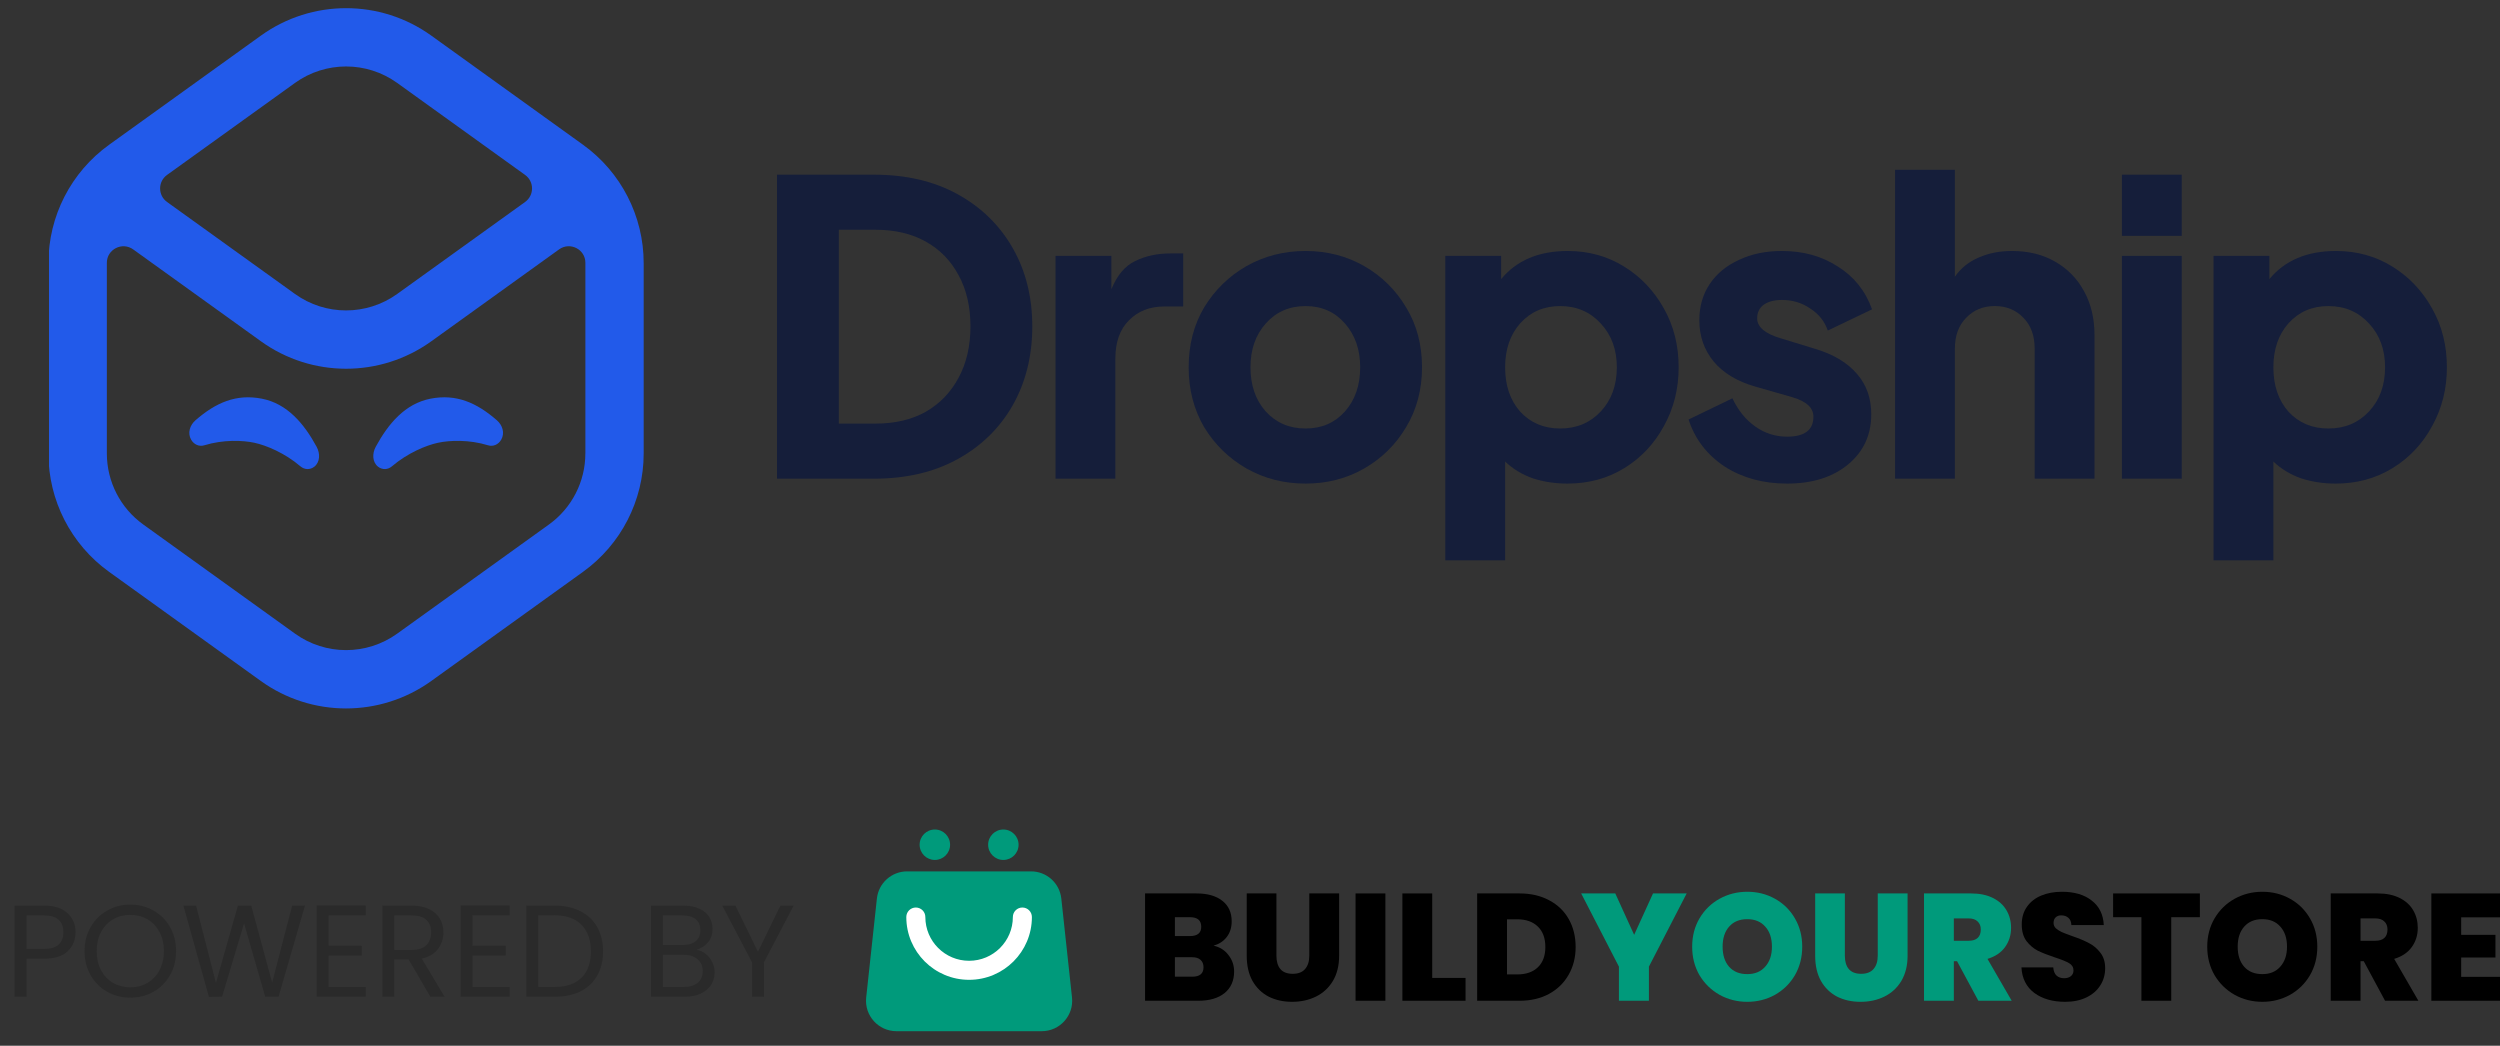 <svg width="153" height="64" viewBox="0 0 153 64" fill="none" xmlns="http://www.w3.org/2000/svg">
<rect x="0" y="0" width="153" height="64" fill="#333333" stroke="none"/>
<g clip-path="url(#clip0_3386_143)">
<path d="M35.681 8.859L26.395 2.18C23.281 -0.06 19.082 -0.06 15.967 2.18L6.678 8.859C4.347 10.536 2.964 13.23 2.964 16.101V27.755C2.964 30.626 4.345 33.321 6.678 34.998L15.964 41.677C19.079 43.917 23.277 43.917 26.393 41.677L35.679 34.998C38.01 33.321 39.393 30.626 39.393 27.755V16.101C39.393 13.23 38.012 10.536 35.681 8.859ZM18.052 5.076C19.921 3.732 22.44 3.732 24.308 5.076L32.136 10.706C32.702 11.113 32.702 11.953 32.136 12.361L24.308 17.99C22.438 19.334 19.919 19.334 18.052 17.99L10.223 12.361C9.657 11.953 9.657 11.113 10.223 10.706L18.052 5.076ZM35.824 27.753C35.824 29.475 34.995 31.093 33.596 32.099L24.309 38.778C22.44 40.123 19.921 40.123 18.054 38.778L8.767 32.099C7.368 31.093 6.539 29.475 6.539 27.753V16.099C6.539 16.093 6.539 16.088 6.539 16.082C6.541 15.257 7.481 14.783 8.15 15.263L15.969 20.886C19.082 23.127 23.281 23.127 26.397 20.886L34.215 15.263C34.886 14.781 35.824 15.255 35.826 16.082C35.826 16.088 35.826 16.093 35.826 16.099V27.753H35.824Z" fill="#225AEA"/>
<path d="M26.344 24.4C24.791 24.704 23.76 25.932 22.994 27.344C22.769 27.759 22.785 28.281 23.135 28.56C23.394 28.765 23.736 28.754 23.987 28.538C24.949 27.72 26.071 27.257 26.797 27.099C27.523 26.941 28.716 26.897 29.873 27.253C30.178 27.346 30.498 27.212 30.672 26.913C30.91 26.506 30.752 26.019 30.411 25.723C29.173 24.645 27.921 24.09 26.344 24.4Z" fill="#225AEA"/>
<path d="M16.029 24.4C17.582 24.704 18.613 25.932 19.378 27.344C19.604 27.759 19.588 28.281 19.238 28.56C18.979 28.765 18.637 28.754 18.385 28.538C17.424 27.72 16.302 27.257 15.576 27.099C14.85 26.941 13.657 26.897 12.499 27.253C12.195 27.346 11.874 27.212 11.7 26.913C11.463 26.506 11.621 26.019 11.961 25.723C13.2 24.645 14.452 24.09 16.029 24.4Z" fill="#225AEA"/>
<path d="M47.552 29.296H53.484C55.454 29.296 57.163 28.896 58.611 28.097C60.059 27.298 61.183 26.199 61.98 24.8C62.778 23.385 63.176 21.779 63.176 19.98C63.176 18.182 62.778 16.584 61.98 15.185C61.183 13.787 60.059 12.688 58.611 11.888C57.163 11.089 55.454 10.69 53.484 10.69H47.552V29.296ZM51.336 25.924V14.061H53.582C54.77 14.061 55.795 14.303 56.658 14.786C57.521 15.268 58.188 15.951 58.66 16.833C59.148 17.716 59.392 18.765 59.392 19.98C59.392 21.179 59.148 22.228 58.66 23.127C58.188 24.01 57.521 24.701 56.658 25.2C55.795 25.683 54.77 25.924 53.582 25.924H51.336Z" fill="#151E3A"/>
<path d="M64.599 29.296H68.26V21.953C68.26 20.938 68.537 20.155 69.091 19.606C69.644 19.04 70.368 18.756 71.263 18.756H72.411V15.51H71.629C70.816 15.51 70.091 15.668 69.457 15.984C68.838 16.284 68.358 16.858 68.016 17.707V15.659H64.599V29.296Z" fill="#151E3A"/>
<path d="M79.899 29.596C81.217 29.596 82.413 29.288 83.488 28.672C84.562 28.055 85.416 27.215 86.051 26.149C86.702 25.067 87.028 23.843 87.028 22.478C87.028 21.096 86.702 19.872 86.051 18.806C85.416 17.741 84.562 16.9 83.488 16.284C82.413 15.668 81.217 15.36 79.899 15.36C78.581 15.36 77.376 15.668 76.286 16.284C75.212 16.9 74.349 17.741 73.698 18.806C73.063 19.872 72.746 21.096 72.746 22.478C72.746 23.843 73.063 25.067 73.698 26.149C74.349 27.215 75.212 28.055 76.286 28.672C77.376 29.288 78.581 29.596 79.899 29.596ZM79.899 26.224C78.906 26.224 78.092 25.874 77.458 25.175C76.839 24.476 76.53 23.577 76.53 22.478C76.53 21.395 76.839 20.505 77.458 19.805C78.092 19.089 78.906 18.732 79.899 18.732C80.892 18.732 81.697 19.089 82.316 19.805C82.934 20.505 83.243 21.395 83.243 22.478C83.243 23.577 82.934 24.476 82.316 25.175C81.697 25.874 80.892 26.224 79.899 26.224Z" fill="#151E3A"/>
<path d="M88.452 34.291H92.114V28.247C92.586 28.697 93.148 29.038 93.798 29.271C94.466 29.487 95.174 29.596 95.922 29.596C97.224 29.596 98.388 29.279 99.413 28.646C100.439 28.014 101.244 27.156 101.831 26.074C102.432 24.992 102.734 23.793 102.734 22.478C102.734 21.146 102.432 19.947 101.831 18.881C101.228 17.799 100.415 16.942 99.389 16.309C98.364 15.676 97.217 15.36 95.947 15.36C94.173 15.36 92.814 15.934 91.87 17.083V15.659H88.452V34.291ZM95.483 26.224C94.49 26.224 93.677 25.883 93.042 25.2C92.423 24.501 92.114 23.593 92.114 22.478C92.114 21.379 92.423 20.48 93.042 19.78C93.677 19.081 94.49 18.732 95.483 18.732C96.492 18.732 97.322 19.089 97.973 19.805C98.624 20.505 98.95 21.395 98.95 22.478C98.95 23.577 98.624 24.476 97.973 25.175C97.322 25.874 96.492 26.224 95.483 26.224Z" fill="#151E3A"/>
<path d="M109.37 29.596C110.916 29.596 112.162 29.204 113.105 28.422C114.049 27.639 114.521 26.615 114.521 25.35C114.521 24.367 114.228 23.543 113.643 22.877C113.057 22.195 112.211 21.687 111.104 21.354L108.98 20.704C108.019 20.421 107.539 20.014 107.539 19.481C107.539 19.131 107.669 18.856 107.93 18.657C108.207 18.457 108.581 18.357 109.053 18.357C109.704 18.357 110.282 18.532 110.786 18.881C111.307 19.214 111.665 19.664 111.861 20.23L114.57 18.931C114.163 17.799 113.464 16.925 112.471 16.309C111.494 15.676 110.355 15.36 109.053 15.36C108.06 15.36 107.182 15.543 106.416 15.909C105.652 16.259 105.058 16.75 104.634 17.383C104.211 18.015 103.999 18.756 103.999 19.606C103.999 20.571 104.292 21.412 104.879 22.128C105.464 22.827 106.302 23.335 107.393 23.651L109.663 24.301C110.543 24.551 110.981 24.95 110.981 25.5C110.981 26.316 110.445 26.724 109.37 26.724C108.654 26.724 108.003 26.515 107.417 26.099C106.831 25.683 106.367 25.108 106.025 24.376L103.34 25.674C103.731 26.873 104.464 27.831 105.538 28.547C106.628 29.246 107.906 29.596 109.37 29.596Z" fill="#151E3A"/>
<path d="M115.978 29.296H119.639V21.329C119.639 20.546 119.867 19.922 120.323 19.456C120.779 18.973 121.365 18.731 122.081 18.731C122.797 18.731 123.383 18.973 123.839 19.456C124.295 19.922 124.522 20.546 124.522 21.329V29.296H128.184V20.53C128.184 19.497 127.973 18.598 127.549 17.832C127.126 17.05 126.532 16.442 125.767 16.009C125.018 15.576 124.139 15.36 123.131 15.36C122.381 15.36 121.707 15.493 121.104 15.759C120.502 16.009 120.014 16.4 119.639 16.933V10.39H115.978V29.296Z" fill="#151E3A"/>
<path d="M129.859 14.436H133.522V10.69H129.859V14.436ZM129.859 29.296H133.522V15.66H129.859V29.296Z" fill="#151E3A"/>
<path d="M135.468 34.291H139.131V28.247C139.602 28.697 140.164 29.038 140.815 29.271C141.482 29.487 142.19 29.596 142.939 29.596C144.241 29.596 145.404 29.279 146.43 28.646C147.455 28.014 148.261 27.156 148.847 26.074C149.449 24.992 149.75 23.793 149.75 22.478C149.75 21.146 149.449 19.947 148.847 18.881C148.245 17.799 147.431 16.942 146.405 16.309C145.38 15.676 144.233 15.36 142.963 15.36C141.19 15.36 139.83 15.934 138.887 17.083V15.659H135.468V34.291ZM142.499 26.224C141.507 26.224 140.693 25.883 140.058 25.2C139.439 24.501 139.131 23.593 139.131 22.478C139.131 21.379 139.439 20.48 140.058 19.78C140.693 19.081 141.507 18.732 142.499 18.732C143.508 18.732 144.339 19.089 144.989 19.805C145.641 20.505 145.966 21.395 145.966 22.478C145.966 23.577 145.641 24.476 144.989 25.175C144.339 25.874 143.508 26.224 142.499 26.224Z" fill="#151E3A"/>
</g>
<path d="M4.622 57.056C4.622 57.52 4.462 57.907 4.142 58.216C3.827 58.52 3.345 58.672 2.694 58.672H1.622V61H0.894V55.424H2.694C3.323 55.424 3.801 55.576 4.126 55.88C4.457 56.184 4.622 56.576 4.622 57.056ZM2.694 58.072C3.099 58.072 3.398 57.984 3.59 57.808C3.782 57.632 3.878 57.381 3.878 57.056C3.878 56.368 3.483 56.024 2.694 56.024H1.622V58.072H2.694ZM7.975 61.056C7.457 61.056 6.985 60.936 6.559 60.696C6.132 60.451 5.793 60.112 5.543 59.68C5.297 59.243 5.175 58.752 5.175 58.208C5.175 57.664 5.297 57.176 5.543 56.744C5.793 56.307 6.132 55.968 6.559 55.728C6.985 55.483 7.457 55.36 7.975 55.36C8.497 55.36 8.972 55.483 9.399 55.728C9.825 55.968 10.161 56.304 10.407 56.736C10.652 57.168 10.775 57.659 10.775 58.208C10.775 58.757 10.652 59.248 10.407 59.68C10.161 60.112 9.825 60.451 9.399 60.696C8.972 60.936 8.497 61.056 7.975 61.056ZM7.975 60.424C8.364 60.424 8.713 60.333 9.023 60.152C9.337 59.971 9.583 59.712 9.759 59.376C9.94 59.04 10.031 58.651 10.031 58.208C10.031 57.76 9.94 57.371 9.759 57.04C9.583 56.704 9.34 56.445 9.031 56.264C8.721 56.083 8.369 55.992 7.975 55.992C7.58 55.992 7.228 56.083 6.919 56.264C6.609 56.445 6.364 56.704 6.183 57.04C6.007 57.371 5.919 57.76 5.919 58.208C5.919 58.651 6.007 59.04 6.183 59.376C6.364 59.712 6.609 59.971 6.919 60.152C7.233 60.333 7.585 60.424 7.975 60.424ZM18.664 55.424L17.048 61H16.232L14.936 56.512L13.592 61L12.784 61.008L11.224 55.424H12L13.216 60.152L14.56 55.424H15.376L16.656 60.136L17.88 55.424H18.664ZM20.108 56.016V57.88H22.14V58.48H20.108V60.4H22.381V61H19.381V55.416H22.381V56.016H20.108ZM26.338 61L25.01 58.72H24.13V61H23.402V55.424H25.202C25.623 55.424 25.978 55.496 26.266 55.64C26.559 55.784 26.778 55.979 26.922 56.224C27.066 56.469 27.138 56.749 27.138 57.064C27.138 57.448 27.026 57.787 26.802 58.08C26.583 58.373 26.253 58.568 25.81 58.664L27.21 61H26.338ZM24.13 58.136H25.202C25.597 58.136 25.893 58.04 26.09 57.848C26.287 57.651 26.386 57.389 26.386 57.064C26.386 56.733 26.287 56.477 26.09 56.296C25.898 56.115 25.602 56.024 25.202 56.024H24.13V58.136ZM28.917 56.016V57.88H30.949V58.48H28.917V60.4H31.189V61H28.189V55.416H31.189V56.016H28.917ZM33.947 55.424C34.555 55.424 35.08 55.539 35.523 55.768C35.971 55.992 36.312 56.315 36.547 56.736C36.787 57.157 36.907 57.653 36.907 58.224C36.907 58.795 36.787 59.291 36.547 59.712C36.312 60.128 35.971 60.448 35.523 60.672C35.08 60.891 34.555 61 33.947 61H32.211V55.424H33.947ZM33.947 60.4C34.667 60.4 35.216 60.211 35.595 59.832C35.974 59.448 36.163 58.912 36.163 58.224C36.163 57.531 35.971 56.989 35.587 56.6C35.208 56.211 34.661 56.016 33.947 56.016H32.939V60.4H33.947ZM42.632 58.128C42.835 58.16 43.019 58.243 43.184 58.376C43.355 58.509 43.488 58.675 43.584 58.872C43.685 59.069 43.736 59.28 43.736 59.504C43.736 59.787 43.664 60.043 43.52 60.272C43.376 60.496 43.165 60.675 42.888 60.808C42.616 60.936 42.293 61 41.92 61H39.84V55.424H41.84C42.219 55.424 42.541 55.488 42.808 55.616C43.075 55.739 43.275 55.907 43.408 56.12C43.541 56.333 43.608 56.573 43.608 56.84C43.608 57.171 43.517 57.445 43.336 57.664C43.16 57.877 42.925 58.032 42.632 58.128ZM40.568 57.832H41.792C42.133 57.832 42.397 57.752 42.584 57.592C42.771 57.432 42.864 57.211 42.864 56.928C42.864 56.645 42.771 56.424 42.584 56.264C42.397 56.104 42.128 56.024 41.776 56.024H40.568V57.832ZM41.856 60.4C42.219 60.4 42.501 60.315 42.704 60.144C42.907 59.973 43.008 59.736 43.008 59.432C43.008 59.123 42.901 58.88 42.688 58.704C42.475 58.523 42.189 58.432 41.832 58.432H40.568V60.4H41.856ZM48.57 55.424L46.754 58.896V61H46.026V58.896L44.202 55.424H45.01L46.386 58.248L47.762 55.424H48.57Z" fill="#2A2A2A"/>
<path d="M57.213 52.629C57.727 52.629 58.145 52.212 58.145 51.697C58.145 51.183 57.727 50.766 57.213 50.766C56.698 50.766 56.281 51.183 56.281 51.697C56.281 52.212 56.698 52.629 57.213 52.629Z" fill="#009A7B"/>
<path d="M53.666 54.99C53.768 54.044 54.566 53.328 55.518 53.328H63.1C64.052 53.328 64.85 54.044 64.952 54.99L65.607 61.046C65.726 62.148 64.863 63.109 63.755 63.109H54.863C53.755 63.109 52.892 62.148 53.011 61.046L53.666 54.99Z" fill="#009A7B"/>
<path d="M62.337 51.697C62.337 52.212 61.919 52.629 61.405 52.629C60.891 52.629 60.474 52.212 60.474 51.697C60.474 51.183 60.891 50.766 61.405 50.766C61.919 50.766 62.337 51.183 62.337 51.697Z" fill="#009A7B"/>
<path fill-rule="evenodd" clip-rule="evenodd" d="M56.048 55.54C56.37 55.54 56.631 55.801 56.631 56.122C56.631 57.601 57.83 58.8 59.309 58.8C60.788 58.8 61.987 57.601 61.987 56.122C61.987 55.801 62.248 55.54 62.569 55.54C62.891 55.54 63.152 55.801 63.152 56.122C63.152 58.245 61.431 59.965 59.309 59.965C57.187 59.965 55.466 58.245 55.466 56.122C55.466 55.801 55.727 55.54 56.048 55.54Z" fill="white"/>
<path d="M150.624 56.141V57.212H152.721V58.6H150.624V59.783H153V61.246H148.799V54.678H153V56.141H150.624Z" fill="black"/>
<path d="M145.965 61.246L144.661 58.824H144.465V61.246H142.64V54.678H145.518C146.046 54.678 146.493 54.771 146.86 54.958C147.226 55.138 147.502 55.389 147.689 55.712C147.875 56.029 147.968 56.386 147.968 56.784C147.968 57.231 147.844 57.625 147.596 57.967C147.353 58.302 146.996 58.541 146.524 58.684L148.005 61.246H145.965ZM144.465 57.575H145.369C145.617 57.575 145.804 57.517 145.928 57.398C146.052 57.281 146.114 57.11 146.114 56.886C146.114 56.675 146.049 56.51 145.919 56.392C145.794 56.268 145.611 56.206 145.369 56.206H144.465V57.575Z" fill="black"/>
<path d="M138.456 61.311C137.841 61.311 137.276 61.168 136.76 60.883C136.245 60.591 135.835 60.19 135.531 59.681C135.233 59.165 135.083 58.585 135.083 57.939C135.083 57.293 135.233 56.715 135.531 56.206C135.835 55.691 136.245 55.29 136.76 55.004C137.276 54.719 137.841 54.576 138.456 54.576C139.077 54.576 139.642 54.719 140.151 55.004C140.667 55.29 141.074 55.691 141.372 56.206C141.67 56.715 141.819 57.293 141.819 57.939C141.819 58.585 141.67 59.165 141.372 59.681C141.074 60.19 140.667 60.591 140.151 60.883C139.636 61.168 139.071 61.311 138.456 61.311ZM138.456 59.616C138.922 59.616 139.288 59.464 139.555 59.159C139.828 58.855 139.965 58.448 139.965 57.939C139.965 57.417 139.828 57.007 139.555 56.709C139.288 56.405 138.922 56.253 138.456 56.253C137.984 56.253 137.614 56.405 137.347 56.709C137.08 57.007 136.947 57.417 136.947 57.939C136.947 58.454 137.08 58.864 137.347 59.169C137.614 59.467 137.984 59.616 138.456 59.616Z" fill="black"/>
<path d="M134.632 54.678V56.132H132.88V61.246H131.054V56.132H129.322V54.678H134.632Z" fill="black"/>
<path d="M126.386 61.311C125.622 61.311 124.995 61.131 124.504 60.771C124.013 60.404 123.75 59.883 123.712 59.206H125.659C125.678 59.435 125.746 59.603 125.864 59.709C125.982 59.814 126.134 59.867 126.321 59.867C126.488 59.867 126.625 59.827 126.731 59.746C126.842 59.659 126.898 59.541 126.898 59.392C126.898 59.2 126.808 59.05 126.628 58.945C126.448 58.839 126.156 58.721 125.752 58.591C125.324 58.448 124.976 58.311 124.709 58.181C124.448 58.044 124.218 57.849 124.02 57.594C123.827 57.333 123.731 56.995 123.731 56.579C123.731 56.156 123.836 55.796 124.048 55.498C124.259 55.194 124.551 54.964 124.923 54.809C125.296 54.653 125.718 54.576 126.19 54.576C126.954 54.576 127.563 54.756 128.016 55.116C128.476 55.47 128.721 55.97 128.752 56.616H126.768C126.762 56.417 126.7 56.268 126.582 56.169C126.47 56.069 126.324 56.02 126.144 56.02C126.007 56.02 125.895 56.06 125.808 56.141C125.721 56.222 125.678 56.337 125.678 56.486C125.678 56.61 125.724 56.718 125.818 56.812C125.917 56.898 126.038 56.976 126.181 57.044C126.324 57.107 126.535 57.187 126.814 57.287C127.231 57.429 127.572 57.572 127.839 57.715C128.112 57.852 128.345 58.047 128.538 58.302C128.737 58.55 128.836 58.867 128.836 59.252C128.836 59.644 128.737 59.995 128.538 60.305C128.345 60.615 128.063 60.861 127.69 61.041C127.324 61.221 126.889 61.311 126.386 61.311Z" fill="black"/>
<path d="M121.075 61.246L119.77 58.824H119.575V61.246H117.749V54.678H120.627C121.155 54.678 121.603 54.771 121.969 54.958C122.335 55.138 122.612 55.389 122.798 55.712C122.984 56.029 123.078 56.386 123.078 56.784C123.078 57.231 122.953 57.625 122.705 57.967C122.463 58.302 122.106 58.541 121.634 58.684L123.115 61.246H121.075ZM119.575 57.575H120.478C120.727 57.575 120.913 57.517 121.037 57.398C121.162 57.281 121.224 57.11 121.224 56.886C121.224 56.675 121.158 56.51 121.028 56.392C120.904 56.268 120.721 56.206 120.478 56.206H119.575V57.575Z" fill="#009A7B"/>
<path d="M112.905 54.678V58.488C112.905 58.842 112.986 59.116 113.148 59.308C113.315 59.501 113.567 59.597 113.902 59.597C114.238 59.597 114.489 59.501 114.657 59.308C114.831 59.109 114.918 58.836 114.918 58.488V54.678H116.744V58.488C116.744 59.091 116.616 59.606 116.362 60.035C116.107 60.457 115.759 60.777 115.318 60.994C114.884 61.206 114.399 61.311 113.865 61.311C113.331 61.311 112.853 61.206 112.43 60.994C112.014 60.777 111.685 60.457 111.443 60.035C111.207 59.612 111.089 59.097 111.089 58.488V54.678H112.905Z" fill="#009A7B"/>
<path d="M106.933 61.311C106.318 61.311 105.753 61.168 105.238 60.883C104.722 60.591 104.312 60.19 104.008 59.681C103.71 59.165 103.561 58.585 103.561 57.939C103.561 57.293 103.71 56.715 104.008 56.206C104.312 55.691 104.722 55.29 105.238 55.004C105.753 54.719 106.318 54.576 106.933 54.576C107.554 54.576 108.119 54.719 108.628 55.004C109.144 55.29 109.551 55.691 109.849 56.206C110.147 56.715 110.296 57.293 110.296 57.939C110.296 58.585 110.147 59.165 109.849 59.681C109.551 60.19 109.144 60.591 108.628 60.883C108.113 61.168 107.548 61.311 106.933 61.311ZM106.933 59.616C107.399 59.616 107.765 59.464 108.032 59.159C108.306 58.855 108.442 58.448 108.442 57.939C108.442 57.417 108.306 57.007 108.032 56.709C107.765 56.405 107.399 56.253 106.933 56.253C106.461 56.253 106.091 56.405 105.824 56.709C105.557 57.007 105.424 57.417 105.424 57.939C105.424 58.454 105.557 58.864 105.824 59.169C106.091 59.467 106.461 59.616 106.933 59.616Z" fill="#009A7B"/>
<path d="M103.224 54.678L100.913 59.159V61.246H99.078V59.159L96.768 54.678H98.855L100.01 57.212L101.165 54.678H103.224Z" fill="#009A7B"/>
<path d="M93.001 54.678C93.69 54.678 94.293 54.818 94.808 55.097C95.33 55.371 95.731 55.756 96.01 56.253C96.29 56.749 96.429 57.318 96.429 57.957C96.429 58.591 96.286 59.156 96.001 59.653C95.721 60.15 95.321 60.541 94.799 60.827C94.283 61.106 93.684 61.246 93.001 61.246H90.402V54.678H93.001ZM92.861 59.634C93.395 59.634 93.815 59.488 94.119 59.196C94.423 58.904 94.575 58.492 94.575 57.957C94.575 57.417 94.423 57.001 94.119 56.709C93.815 56.411 93.395 56.262 92.861 56.262H92.228V59.634H92.861Z" fill="black"/>
<path d="M87.652 59.849H89.692V61.246H85.826V54.678H87.652V59.849Z" fill="black"/>
<path d="M84.786 54.678V61.246H82.96V54.678H84.786Z" fill="black"/>
<path d="M78.117 54.678V58.488C78.117 58.842 78.198 59.116 78.359 59.308C78.527 59.501 78.778 59.597 79.114 59.597C79.449 59.597 79.7 59.501 79.868 59.308C80.042 59.109 80.129 58.836 80.129 58.488V54.678H81.955V58.488C81.955 59.091 81.828 59.606 81.573 60.035C81.318 60.457 80.971 60.777 80.53 60.994C80.095 61.206 79.61 61.311 79.076 61.311C78.542 61.311 78.064 61.206 77.642 60.994C77.225 60.777 76.896 60.457 76.654 60.035C76.418 59.612 76.3 59.097 76.3 58.488V54.678H78.117Z" fill="black"/>
<path d="M74.27 57.874C74.655 57.961 74.96 58.153 75.183 58.451C75.413 58.743 75.528 59.078 75.528 59.457C75.528 60.016 75.335 60.454 74.95 60.771C74.565 61.087 74.025 61.246 73.329 61.246H70.078V54.678H73.227C73.898 54.678 74.422 54.827 74.801 55.125C75.186 55.423 75.379 55.843 75.379 56.383C75.379 56.768 75.276 57.091 75.071 57.352C74.873 57.606 74.606 57.78 74.27 57.874ZM71.904 57.287H72.826C73.286 57.287 73.516 57.097 73.516 56.718C73.516 56.327 73.286 56.132 72.826 56.132H71.904V57.287ZM72.966 59.774C73.426 59.774 73.655 59.581 73.655 59.196C73.655 58.998 73.593 58.846 73.469 58.74C73.351 58.634 73.18 58.582 72.957 58.582H71.904V59.774H72.966Z" fill="black"/>
<defs>
<clipPath id="clip0_3386_143">
<rect width="147" height="44" fill="white" transform="translate(3)"/>
</clipPath>
</defs>
</svg>
